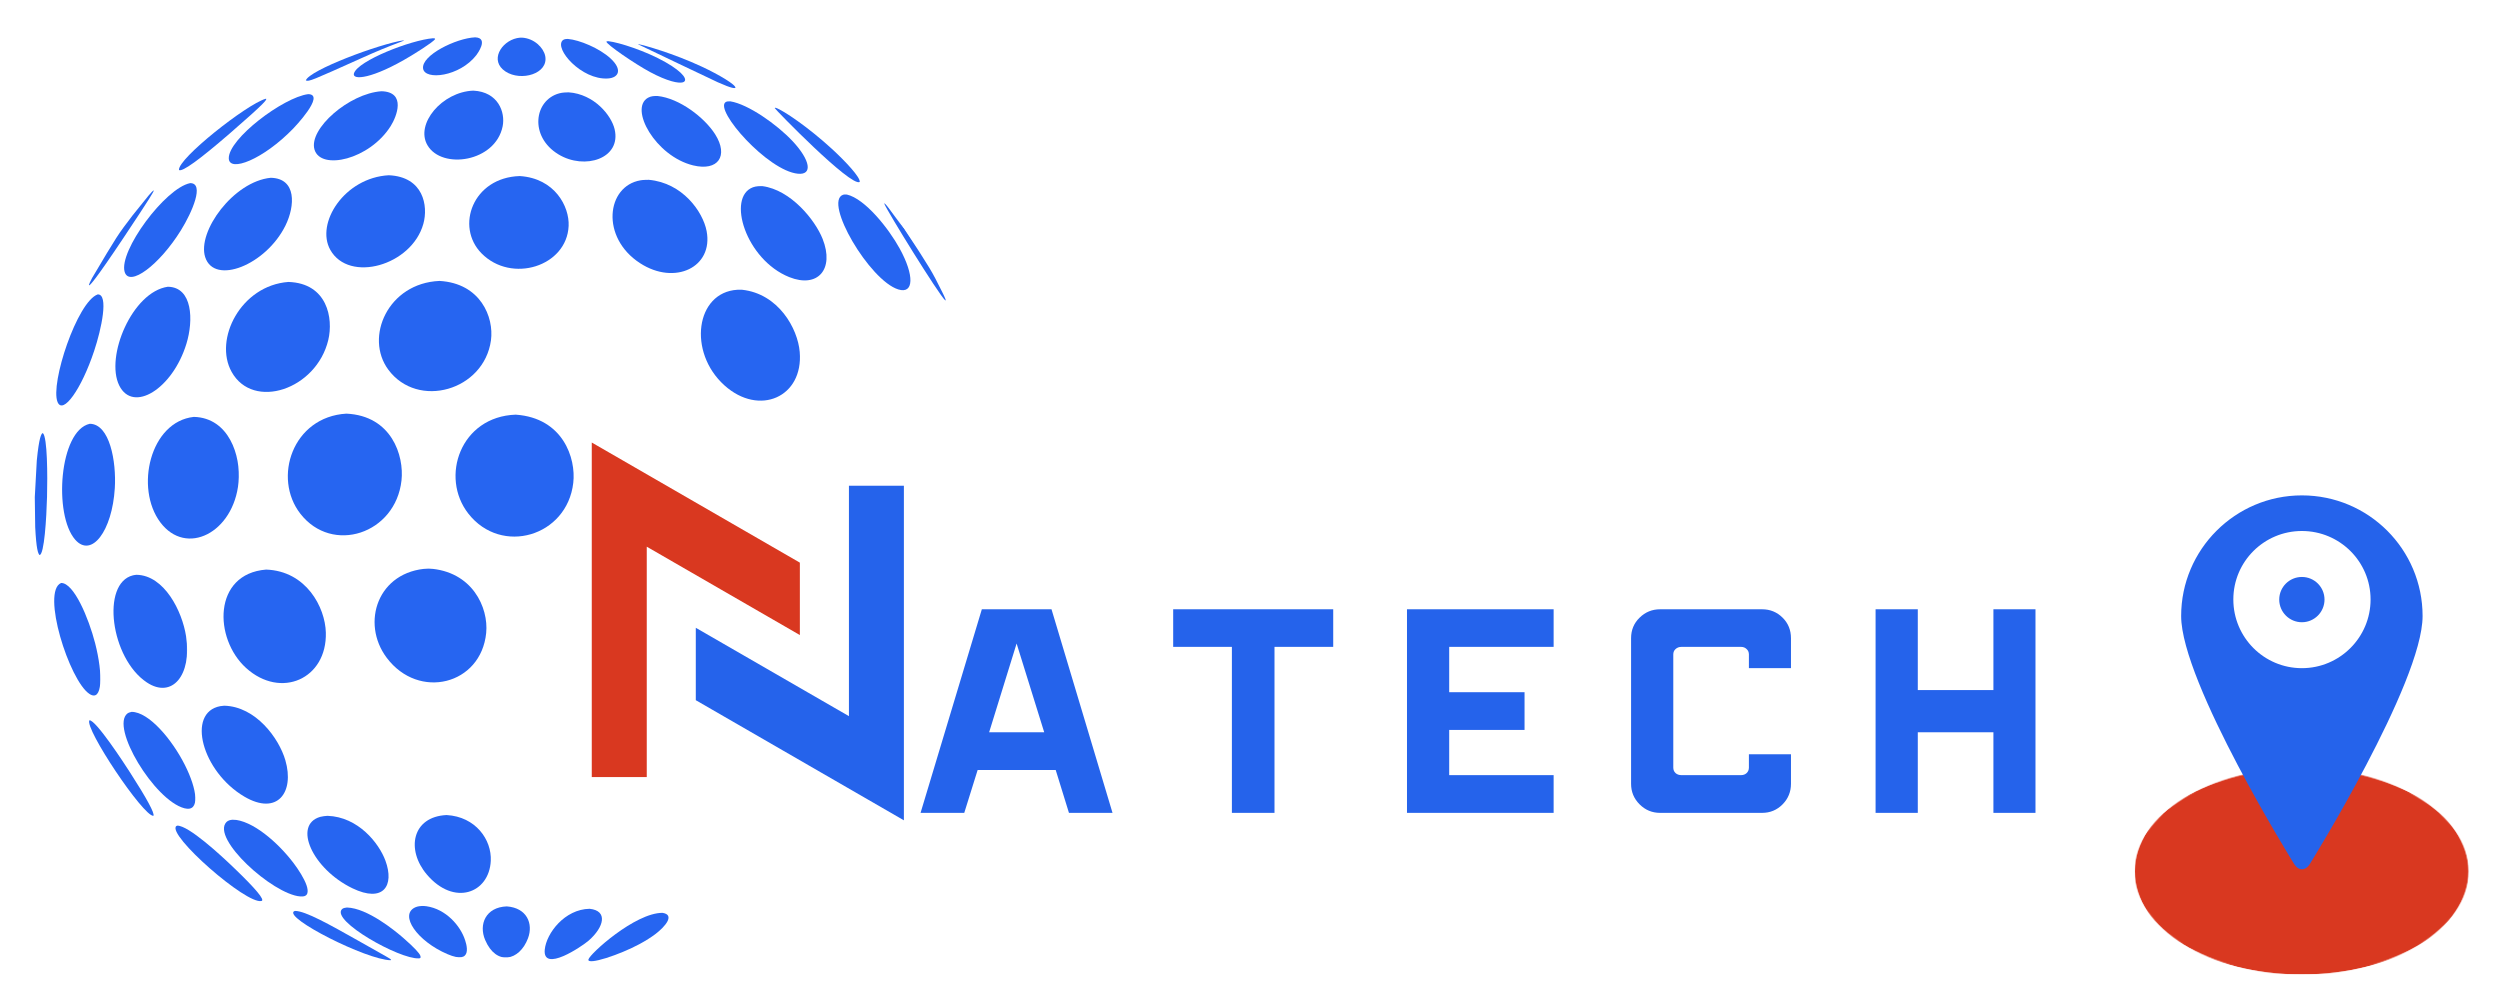<svg xmlns="http://www.w3.org/2000/svg" xmlns:xlink="http://www.w3.org/1999/xlink" width="2385" height="960" viewBox="0 0 2385 960"><defs><polygon id="a" points="0 0 107.374 0 107.374 41.298 0 41.298"/><polygon id="c" points="0 534.741 744.714 0 1254.16 709.482 509.446 1244.223"/><polygon id="e" points="0 534.741 744.714 0 1254.16 709.482 509.446 1244.223"/><polygon id="g" points="0 0 82.595 0 82.595 49.557 0 49.557"/><polygon id="i" points="0 534.741 744.714 0 1254.16 709.482 509.446 1244.223"/><polygon id="k" points="0 534.741 744.714 0 1254.16 709.482 509.446 1244.223"/><polygon id="m" points="0 0 66.076 0 66.076 49.557 0 49.557"/><polygon id="o" points="0 534.741 744.714 0 1254.16 709.482 509.446 1244.223"/><polygon id="q" points="0 534.741 744.714 0 1254.16 709.482 509.446 1244.223"/><polygon id="s" points="0 0 57.817 0 57.817 49.557 0 49.557"/><polygon id="u" points="0 534.741 744.714 0 1254.16 709.482 509.446 1244.223"/><polygon id="w" points="0 534.741 744.714 0 1254.16 709.482 509.446 1244.223"/><polygon id="y" points="0 0 57.817 0 57.817 49.557 0 49.557"/><polygon id="A" points="0 534.741 744.714 0 1254.16 709.482 509.446 1244.223"/><polygon id="C" points="0 534.741 744.714 0 1254.16 709.482 509.446 1244.223"/><polygon id="E" points="0 0 82.595 0 82.595 41.298 0 41.298"/><polygon id="G" points="0 534.741 744.714 0 1254.16 709.482 509.446 1244.223"/><polygon id="I" points="0 534.741 744.714 0 1254.16 709.482 509.446 1244.223"/><polygon id="K" points="0 0 99.115 0 99.115 49.557 0 49.557"/><polygon id="M" points="0 534.741 744.714 0 1254.16 709.482 509.446 1244.223"/><polygon id="O" points="0 534.741 744.714 0 1254.16 709.482 509.446 1244.223"/><polygon id="Q" points="0 0 90.855 0 90.855 82.595 0 82.595"/><polygon id="S" points="0 534.741 744.714 0 1254.16 709.482 509.446 1244.223"/><polygon id="U" points="0 534.741 744.714 0 1254.16 709.482 509.446 1244.223"/><polygon id="W" points="0 0 90.855 0 90.855 74.336 0 74.336"/><polygon id="Y" points="0 534.741 744.714 0 1254.16 709.482 509.446 1244.223"/><polygon id="aa" points="0 534.741 744.714 0 1254.16 709.482 509.446 1244.223"/><polygon id="ac" points="0 0 90.855 0 90.855 74.336 0 74.336"/><polygon id="ae" points="0 534.741 744.714 0 1254.16 709.482 509.446 1244.223"/><polygon id="ag" points="0 534.741 744.714 0 1254.16 709.482 509.446 1244.223"/><polygon id="ai" points="0 0 82.595 0 82.595 74.336 0 74.336"/><polygon id="ak" points="0 534.741 744.714 0 1254.16 709.482 509.446 1244.223"/><polygon id="am" points="0 534.741 744.714 0 1254.16 709.482 509.446 1244.223"/><polygon id="ao" points="0 0 82.595 0 82.595 74.336 0 74.336"/><polygon id="aq" points="0 534.741 744.714 0 1254.16 709.482 509.446 1244.223"/><polygon id="as" points="0 534.741 744.714 0 1254.16 709.482 509.446 1244.223"/><polygon id="au" points="0 0 82.595 0 82.595 74.336 0 74.336"/><polygon id="aw" points="0 534.741 744.714 0 1254.16 709.482 509.446 1244.223"/><polygon id="ay" points="0 534.741 744.714 0 1254.16 709.482 509.446 1244.223"/><polygon id="aA" points="0 0 90.855 0 90.855 74.336 0 74.336"/><polygon id="aC" points="0 534.741 744.714 0 1254.16 709.482 509.446 1244.223"/><polygon id="aE" points="0 534.741 744.714 0 1254.16 709.482 509.446 1244.223"/><polygon id="aG" points="0 0 90.855 0 90.855 82.595 0 82.595"/><polygon id="aI" points="0 534.741 744.714 0 1254.16 709.482 509.446 1244.223"/><polygon id="aK" points="0 534.741 744.714 0 1254.16 709.482 509.446 1244.223"/><polygon id="aM" points="0 0 74.336 0 74.336 99.115 0 99.115"/><polygon id="aO" points="0 534.741 744.714 0 1254.16 709.482 509.446 1244.223"/><polygon id="aQ" points="0 534.741 744.714 0 1254.16 709.482 509.446 1244.223"/><polygon id="aS" points="0 0 82.595 0 82.595 99.115 0 99.115"/><polygon id="aU" points="0 534.741 744.714 0 1254.16 709.482 509.446 1244.223"/><polygon id="aW" points="0 534.741 744.714 0 1254.16 709.482 509.446 1244.223"/><polygon id="aY" points="0 0 99.115 0 99.115 99.115 0 99.115"/><polygon id="ba" points="0 534.741 744.714 0 1254.16 709.482 509.446 1244.223"/><polygon id="bc" points="0 534.741 744.714 0 1254.16 709.482 509.446 1244.223"/><polygon id="be" points="0 0 99.115 0 99.115 99.115 0 99.115"/><polygon id="bg" points="0 534.741 744.714 0 1254.16 709.482 509.446 1244.223"/><polygon id="bi" points="0 534.741 744.714 0 1254.16 709.482 509.446 1244.223"/><polygon id="bk" points="0 0 107.374 0 107.374 99.115 0 99.115"/><polygon id="bm" points="0 534.741 744.714 0 1254.16 709.482 509.446 1244.223"/><polygon id="bo" points="0 534.741 744.714 0 1254.16 709.482 509.446 1244.223"/><polygon id="bq" points="0 0 99.115 0 99.115 90.855 0 90.855"/><polygon id="bs" points="0 534.741 744.714 0 1254.16 709.482 509.446 1244.223"/><polygon id="bu" points="0 534.741 744.714 0 1254.16 709.482 509.446 1244.223"/><polygon id="bw" points="0 0 90.855 0 90.855 99.115 0 99.115"/><polygon id="by" points="0 534.741 744.714 0 1254.16 709.482 509.446 1244.223"/><polygon id="bA" points="0 534.741 744.714 0 1254.16 709.482 509.446 1244.223"/><polygon id="bC" points="0 0 74.336 0 74.336 99.115 0 99.115"/><polygon id="bE" points="0 534.741 744.714 0 1254.16 709.482 509.446 1244.223"/><polygon id="bG" points="0 534.741 744.714 0 1254.16 709.482 509.446 1244.223"/><polygon id="bI" points="0 0 66.076 0 66.076 107.374 0 107.374"/><polygon id="bK" points="0 534.741 744.714 0 1254.16 709.482 509.446 1244.223"/><polygon id="bM" points="0 534.741 744.714 0 1254.16 709.482 509.446 1244.223"/><polygon id="bO" points="0 0 57.817 0 57.817 115.634 0 115.634"/><polygon id="bQ" points="0 534.741 744.714 0 1254.16 709.482 509.446 1244.223"/><polygon id="bS" points="0 534.741 744.714 0 1254.16 709.482 509.446 1244.223"/><polygon id="bU" points="0 0 82.595 0 82.595 115.634 0 115.634"/><polygon id="bW" points="0 534.741 744.714 0 1254.16 709.482 509.446 1244.223"/><polygon id="bY" points="0 534.741 744.714 0 1254.16 709.482 509.446 1244.223"/><polygon id="ca" points="0 0 107.374 0 107.374 115.634 0 115.634"/><polygon id="cc" points="0 534.741 744.714 0 1254.16 709.482 509.446 1244.223"/><polygon id="ce" points="0 534.741 744.714 0 1254.16 709.482 509.446 1244.223"/><polygon id="cg" points="0 0 115.634 0 115.634 115.634 0 115.634"/><polygon id="ci" points="0 534.741 744.714 0 1254.16 709.482 509.446 1244.223"/><polygon id="ck" points="0 534.741 744.714 0 1254.16 709.482 509.446 1244.223"/><polygon id="cm" points="0 0 99.115 0 99.115 115.634 0 115.634"/><polygon id="co" points="0 534.741 744.714 0 1254.16 709.482 509.446 1244.223"/><polygon id="cq" points="0 534.741 744.714 0 1254.16 709.482 509.446 1244.223"/><polygon id="cs" points="0 0 16.519 0 16.519 123.893 0 123.893"/><polygon id="cu" points="0 534.741 744.714 0 1254.16 709.482 509.446 1244.223"/><polygon id="cw" points="0 534.741 744.714 0 1254.16 709.482 509.446 1244.223"/><polygon id="cy" points="0 0 57.817 0 57.817 123.893 0 123.893"/><polygon id="cA" points="0 534.741 744.714 0 1254.16 709.482 509.446 1244.223"/><polygon id="cC" points="0 534.741 744.714 0 1254.16 709.482 509.446 1244.223"/><polygon id="cE" points="0 0 90.855 0 90.855 123.893 0 123.893"/><polygon id="cG" points="0 534.741 744.714 0 1254.16 709.482 509.446 1244.223"/><polygon id="cI" points="0 534.741 744.714 0 1254.16 709.482 509.446 1244.223"/><polygon id="cK" points="0 0 115.634 0 115.634 123.893 0 123.893"/><polygon id="cM" points="0 534.741 744.714 0 1254.16 709.482 509.446 1244.223"/><polygon id="cO" points="0 534.741 744.714 0 1254.16 709.482 509.446 1244.223"/><polygon id="cQ" points="0 0 123.893 0 123.893 123.893 0 123.893"/><polygon id="cS" points="0 534.741 744.714 0 1254.16 709.482 509.446 1244.223"/><polygon id="cU" points="0 534.741 744.714 0 1254.16 709.482 509.446 1244.223"/><polygon id="cW" points="0 0 49.557 0 49.557 115.634 0 115.634"/><polygon id="cY" points="0 534.741 744.714 0 1254.16 709.482 509.446 1244.223"/><polygon id="da" points="0 534.741 744.714 0 1254.16 709.482 509.446 1244.223"/><polygon id="dc" points="0 0 74.336 0 74.336 115.634 0 115.634"/><polygon id="de" points="0 534.741 744.714 0 1254.16 709.482 509.446 1244.223"/><polygon id="dg" points="0 534.741 744.714 0 1254.16 709.482 509.446 1244.223"/><polygon id="di" points="0 0 107.374 0 107.374 115.634 0 115.634"/><polygon id="dk" points="0 534.741 744.714 0 1254.16 709.482 509.446 1244.223"/><polygon id="dm" points="0 534.741 744.714 0 1254.16 709.482 509.446 1244.223"/><polygon id="do" points="0 0 115.634 0 115.634 115.634 0 115.634"/><polygon id="dq" points="0 534.741 744.714 0 1254.16 709.482 509.446 1244.223"/><polygon id="ds" points="0 534.741 744.714 0 1254.16 709.482 509.446 1244.223"/><polygon id="du" points="0 0 74.336 0 74.336 99.115 0 99.115"/><polygon id="dw" points="0 534.741 744.714 0 1254.16 709.482 509.446 1244.223"/><polygon id="dy" points="0 534.741 744.714 0 1254.16 709.482 509.446 1244.223"/><polygon id="dA" points="0 0 74.336 0 74.336 99.115 0 99.115"/><polygon id="dC" points="0 534.741 744.714 0 1254.16 709.482 509.446 1244.223"/><polygon id="dE" points="0 534.741 744.714 0 1254.16 709.482 509.446 1244.223"/><polygon id="dG" points="0 0 90.855 0 90.855 107.374 0 107.374"/><polygon id="dI" points="0 534.741 744.714 0 1254.16 709.482 509.446 1244.223"/><polygon id="dK" points="0 534.741 744.714 0 1254.16 709.482 509.446 1244.223"/><polygon id="dM" points="0 0 90.855 0 90.855 82.595 0 82.595"/><polygon id="dO" points="0 534.741 744.714 0 1254.16 709.482 509.446 1244.223"/><polygon id="dQ" points="0 534.741 744.714 0 1254.16 709.482 509.446 1244.223"/><polygon id="dS" points="0 0 82.595 0 82.595 74.336 0 74.336"/><polygon id="dU" points="0 534.741 744.714 0 1254.16 709.482 509.446 1244.223"/><polygon id="dW" points="0 534.741 744.714 0 1254.16 709.482 509.446 1244.223"/><polygon id="dY" points="0 0 90.855 0 90.855 82.595 0 82.595"/><polygon id="ea" points="0 534.741 744.714 0 1254.16 709.482 509.446 1244.223"/><polygon id="ec" points="0 534.741 744.714 0 1254.16 709.482 509.446 1244.223"/><polygon id="ee" points="0 0 82.595 0 82.595 82.595 0 82.595"/><polygon id="eg" points="0 534.741 744.714 0 1254.16 709.482 509.446 1244.223"/><polygon id="ei" points="0 534.741 744.714 0 1254.16 709.482 509.446 1244.223"/><polygon id="ek" points="0 0 99.115 0 99.115 57.817 0 57.817"/><polygon id="em" points="0 534.741 744.714 0 1254.16 709.482 509.446 1244.223"/><polygon id="eo" points="0 534.741 744.714 0 1254.16 709.482 509.446 1244.223"/><polygon id="eq" points="0 0 82.595 0 82.595 57.817 0 57.817"/><polygon id="es" points="0 534.741 744.714 0 1254.16 709.482 509.446 1244.223"/><polygon id="eu" points="0 534.741 744.714 0 1254.16 709.482 509.446 1244.223"/><polygon id="ew" points="0 0 66.076 0 66.076 49.557 0 49.557"/><polygon id="ey" points="0 534.741 744.714 0 1254.16 709.482 509.446 1244.223"/><polygon id="eA" points="0 534.741 744.714 0 1254.16 709.482 509.446 1244.223"/><polygon id="eC" points="0 0 49.557 0 49.557 49.557 0 49.557"/><polygon id="eE" points="0 534.741 744.714 0 1254.16 709.482 509.446 1244.223"/><polygon id="eG" points="0 534.741 744.714 0 1254.16 709.482 509.446 1244.223"/><polygon id="eI" points="0 0 57.817 0 57.817 57.817 0 57.817"/><polygon id="eK" points="0 534.741 744.714 0 1254.16 709.482 509.446 1244.223"/><polygon id="eM" points="0 534.741 744.714 0 1254.16 709.482 509.446 1244.223"/><polygon id="eO" points="0 0 82.595 0 82.595 57.817 0 57.817"/><polygon id="eQ" points="0 534.741 744.714 0 1254.16 709.482 509.446 1244.223"/><polygon id="eS" points="0 534.741 744.714 0 1254.16 709.482 509.446 1244.223"/><polygon id="eU" points="0 0 319.283 0 319.283 197.422 0 197.422"/><polygon id="fa" points="0 0 319.283 0 319.283 197.422 0 197.422"/><path id="eW" d="M159.48,0 C71.4,0 0,44.201 0,98.727 C0,153.221 71.4,197.422 159.48,197.422 C247.528,197.422 318.928,153.221 318.928,98.727 C318.928,44.201 247.528,0 159.48,0 Z"/><path id="fc" d="M159.48,0 C71.4,0 0,44.201 0,98.727 C0,153.221 71.4,197.422 159.48,197.422 C247.528,197.422 318.928,153.221 318.928,98.727 C318.928,44.201 247.528,0 159.48,0 Z"/><rect id="eY" width="330.382" height="198.229" x="0" y="0"/></defs><g fill="none" fill-rule="evenodd" transform="translate(30 30)"><g transform="translate(256.046 8.26)"><mask id="b" fill="#fff"><use xlink:href="#a"/></mask><g mask="url(#b)"><g transform="translate(-437.595 -195.745)"><mask id="d" fill="#fff"><use xlink:href="#c"/></mask><g mask="url(#d)"><mask id="f" fill="#fff"><use xlink:href="#e"/></mask><path fill="#2665F1" d="M496.282,213.006 C449.048,234.236 446.209,235.526 443.305,234.203 C446.661,224.363 513.124,199.455 537.193,195.777 C536.225,196.584 536.225,196.584 531.321,198.423 C521.674,202.036 511.995,205.908 496.282,213.006" mask="url(#f)"/></g></g></g></g><g transform="translate(305.603)"><mask id="h" fill="#fff"><use xlink:href="#g"/></mask><g mask="url(#h)"><g transform="translate(-487.152 -187.485)"><mask id="j" fill="#fff"><use xlink:href="#i"/></mask><g mask="url(#j)"><mask id="l" fill="#fff"><use xlink:href="#k"/></mask><path fill="#2665F1" d="M543.614,210.747 C506.704,233.106 487.12,234.332 489.217,227.492 C492.863,215.393 543.646,195.648 564.617,193.97 C565.166,193.97 565.843,194.003 566.327,194.132 C566.424,194.293 566.553,194.583 566.65,194.745 C564.746,197.939 544.485,210.231 543.614,210.747" mask="url(#l)"/></g></g></g></g><g transform="translate(371.68)"><mask id="n" fill="#fff"><use xlink:href="#m"/></mask><g mask="url(#n)"><g transform="translate(-553.228 -187.485)"><mask id="p" fill="#fff"><use xlink:href="#o"/></mask><g mask="url(#p)"><mask id="r" fill="#fff"><use xlink:href="#q"/></mask><path fill="#2665F1" d="M605.98,210.07 C590.041,230.719 556.745,234.365 555.164,222.846 C553.389,210.263 586.686,193.906 604.818,193.099 C618.498,193.583 606.464,209.392 605.98,210.07" mask="url(#r)"/></g></g></g></g><g transform="translate(437.756)"><mask id="t" fill="#fff"><use xlink:href="#s"/></mask><g mask="url(#t)"><g transform="translate(-619.304 -187.485)"><mask id="v" fill="#fff"><use xlink:href="#u"/></mask><g mask="url(#v)"><mask id="x" fill="#fff"><use xlink:href="#w"/></mask><path fill="#2665F1" d="M671.701,211.006 C674.927,227.847 648.665,235.462 633.823,225.718 C618.24,215.49 629.564,197.1 644.761,193.841 C646.632,193.422 648.181,193.389 649.439,193.389 C661.215,194.035 670.152,203.036 671.701,211.006" mask="url(#x)"/></g></g></g></g><g transform="translate(503.832)"><mask id="z" fill="#fff"><use xlink:href="#y"/></mask><g mask="url(#z)"><g transform="translate(-685.38 -187.485)"><mask id="B" fill="#fff"><use xlink:href="#A"/></mask><g mask="url(#B)"><mask id="D" fill="#fff"><use xlink:href="#C"/></mask><path fill="#2665F1" d="M734.099,213.329 C745.521,223.911 741.907,231.719 731.421,232.364 C706.094,233.881 680.025,203.811 688.349,195.938 C689.672,194.68 691.801,194.648 693.382,194.648 C704.062,195.519 723.42,203.391 734.099,213.329" mask="url(#D)"/></g></g></g></g><g transform="translate(545.13 8.26)"><mask id="F" fill="#fff"><use xlink:href="#E"/></mask><g mask="url(#F)"><g transform="translate(-726.679 -195.745)"><mask id="H" fill="#fff"><use xlink:href="#G"/></mask><g mask="url(#H)"><mask id="J" fill="#fff"><use xlink:href="#I"/></mask><path fill="#2665F1" d="M786.56,216.878 C803.983,226.783 808.564,234.558 802.789,236.075 C798.885,237.139 788.399,235.171 771.687,226.202 C757.587,218.652 729.873,199.745 730.033,197.164 C730.486,196.809 730.744,196.777 732.067,196.809 C742.133,197.939 767.75,206.134 786.56,216.878" mask="url(#J)"/></g></g></g></g><g transform="translate(578.168 8.26)"><mask id="L" fill="#fff"><use xlink:href="#K"/></mask><g mask="url(#L)"><g transform="translate(-759.717 -195.745)"><mask id="N" fill="#fff"><use xlink:href="#M"/></mask><g mask="url(#N)"><mask id="P" fill="#fff"><use xlink:href="#O"/></mask><path fill="#2665F1" d="M821.438,221.233 C837.279,228.654 853.895,238.43 853.121,241.334 C852.25,241.624 850.443,242.269 836.343,235.978 C835.698,235.655 761.169,200.358 760.265,199.745 L760.814,199.649 C766.073,200.649 793.529,208.199 821.438,221.233" mask="url(#P)"/></g></g></g></g><g transform="translate(140.412 57.817)"><mask id="R" fill="#fff"><use xlink:href="#Q"/></mask><g mask="url(#R)"><g transform="translate(-321.96 -245.302)"><mask id="T" fill="#fff"><use xlink:href="#S"/></mask><g mask="url(#T)"><mask id="V" fill="#fff"><use xlink:href="#U"/></mask><path fill="#2665F1" d="M370.647,284.89 C341.577,310.056 325.316,321.767 322.284,319.67 C321.058,308.894 386.585,257.175 404.847,251.755 L405.524,251.723 C405.686,252.949 405.847,254.368 370.647,284.89" mask="url(#V)"/></g></g></g></g><g transform="translate(181.71 57.817)"><mask id="X" fill="#fff"><use xlink:href="#W"/></mask><g mask="url(#X)"><g transform="translate(-363.259 -245.302)"><mask id="Z" fill="#fff"><use xlink:href="#Y"/></mask><g mask="url(#Z)"><mask id="ab" fill="#fff"><use xlink:href="#aa"/></mask><path fill="#2665F1" d="M431.206,280.212 C402.588,309.701 370.195,322.284 369.808,308.604 C369.324,290.02 421.624,250.4 445.531,247.302 C462.76,247.464 431.529,279.889 431.206,280.212" mask="url(#ab)"/></g></g></g></g><g transform="translate(264.305 49.557)"><mask id="ad" fill="#fff"><use xlink:href="#ac"/></mask><g mask="url(#ad)"><g transform="translate(-445.854 -237.042)"><mask id="af" fill="#fff"><use xlink:href="#ae"/></mask><g mask="url(#af)"><mask id="ah" fill="#fff"><use xlink:href="#ag"/></mask><path fill="#2665F1" d="M524.288,277.727 C504.155,309.797 457.501,320.412 451.565,300.118 C445.822,280.405 484.635,246.625 515.479,244.528 C539.387,245.205 529.966,268.726 524.288,277.727" mask="url(#ah)"/></g></g></g></g><g transform="translate(371.68 49.557)"><mask id="aj" fill="#fff"><use xlink:href="#ai"/></mask><g mask="url(#aj)"><g transform="translate(-553.228 -237.042)"><mask id="al" fill="#fff"><use xlink:href="#ak"/></mask><g mask="url(#al)"><mask id="an" fill="#fff"><use xlink:href="#am"/></mask><path fill="#2665F1" d="M631.081,277.953 C624.273,312.088 573.135,319.606 559.358,296.053 C547.453,275.759 573.264,245.076 603.14,243.947 C626.854,245.173 633.759,264.564 631.081,277.953" mask="url(#an)"/></g></g></g></g><g transform="translate(479.054 57.817)"><mask id="ap" fill="#fff"><use xlink:href="#ao"/></mask><g mask="url(#ap)"><g transform="translate(-660.602 -245.302)"><mask id="ar" fill="#fff"><use xlink:href="#aq"/></mask><g mask="url(#ar)"><mask id="at" fill="#fff"><use xlink:href="#as"/></mask><path fill="#2665F1" d="M737.874,280.663 C744.585,308.7 709.417,320.057 684.219,304.7 C656.408,287.761 660.925,253.045 685.091,246.528 C688.446,245.625 691.511,245.592 693.963,245.528 C718.613,247.367 734.745,267.596 737.874,280.663" mask="url(#at)"/></g></g></g></g><g transform="translate(578.168 57.817)"><mask id="av" fill="#fff"><use xlink:href="#au"/></mask><g mask="url(#av)"><g transform="translate(-759.717 -245.302)"><mask id="ax" fill="#fff"><use xlink:href="#aw"/></mask><g mask="url(#ax)"><mask id="az" fill="#fff"><use xlink:href="#ay"/></mask><path fill="#2665F1" d="M833.762,285.535 C846.926,306.345 836.537,321.058 812.726,315.25 C776.849,306.474 751.49,260.918 769.751,250.722 C772.784,249.045 775.687,249.045 778.752,249.045 C799.853,251.239 823.728,269.726 833.762,285.535" mask="url(#az)"/></g></g></g></g><g transform="translate(652.504 66.076)"><mask id="aB" fill="#fff"><use xlink:href="#aA"/></mask><g mask="url(#aB)"><g transform="translate(-834.053 -253.562)"><mask id="aD" fill="#fff"><use xlink:href="#aC"/></mask><g mask="url(#aD)"><mask id="aF" fill="#fff"><use xlink:href="#aE"/></mask><path fill="#2665F1" d="M907.743,292.214 C924.714,310.378 927.005,324.574 912.809,323.219 C883.965,320.509 832.827,262.466 843.764,254.917 C844.958,254.078 846.829,254.142 848.346,254.175 C865.123,256.852 892.579,276.017 907.743,292.214" mask="url(#aF)"/></g></g></g></g><g transform="translate(702.061 66.076)"><mask id="aH" fill="#fff"><use xlink:href="#aG"/></mask><g mask="url(#aH)"><g transform="translate(-883.61 -253.562)"><mask id="aJ" fill="#fff"><use xlink:href="#aI"/></mask><g mask="url(#aJ)"><mask id="aL" fill="#fff"><use xlink:href="#aK"/></mask><path fill="#2665F1" d="M945.169,299.505 C958.494,311.733 972.497,326.833 971.723,331.092 C963.269,336.125 890.74,261.563 890.547,260.498 C890.837,260.434 891.224,260.337 891.547,260.272 C898.677,262.66 922.52,278.727 945.169,299.505" mask="url(#aL)"/></g></g></g></g><g transform="translate(49.557 148.672)"><mask id="aN" fill="#fff"><use xlink:href="#aM"/></mask><g mask="url(#aN)"><g transform="translate(-231.106 -336.157)"><mask id="aP" fill="#fff"><use xlink:href="#aO"/></mask><g mask="url(#aP)"><mask id="aR" fill="#fff"><use xlink:href="#aQ"/></mask><path fill="#2665F1" d="M269.435,384.295 C241.818,425.657 238.172,428.593 236.817,429.69 L236.397,429.303 C236.752,428.044 237.172,426.851 239.495,422.527 L239.624,422.334 C263.628,381.875 263.628,381.875 277.985,363.033 L293.214,344.126 C296.247,340.577 297.021,339.9 297.957,339.158 L298.247,339.48 C297.569,341.093 296.472,343.804 269.435,384.295" mask="url(#aR)"/></g></g></g></g><g transform="translate(82.595 140.412)"><mask id="aT" fill="#fff"><use xlink:href="#aS"/></mask><g mask="url(#aT)"><g transform="translate(-264.144 -327.897)"><mask id="aV" fill="#fff"><use xlink:href="#aU"/></mask><g mask="url(#aV)"><mask id="aX" fill="#fff"><use xlink:href="#aW"/></mask><path fill="#2665F1" d="M324.123,377.229 C303.441,410.557 274.856,431.69 270.468,416.881 C264.628,397.136 308.991,336.996 332.963,332.188 C346.901,332.124 334.931,359.774 324.123,377.229" mask="url(#aX)"/></g></g></g></g><g transform="translate(156.931 132.153)"><mask id="aZ" fill="#fff"><use xlink:href="#aY"/></mask><g mask="url(#aZ)"><g transform="translate(-338.48 -319.638)"><mask id="bb" fill="#fff"><use xlink:href="#ba"/></mask><g mask="url(#bb)"><mask id="bd" fill="#fff"><use xlink:href="#bc"/></mask><path fill="#2665F1" d="M423.947,372.518 C405.363,410.364 355.967,429.883 347.288,402.75 C339.48,378.358 374.357,330.575 409.848,327.091 C434.691,327.639 433.045,353.967 423.947,372.518" mask="url(#bd)"/></g></g></g></g><g transform="translate(280.825 132.153)"><mask id="bf" fill="#fff"><use xlink:href="#be"/></mask><g mask="url(#bf)"><g transform="translate(-462.373 -319.638)"><mask id="bh" fill="#fff"><use xlink:href="#bg"/></mask><g mask="url(#bh)"><mask id="bj" fill="#fff"><use xlink:href="#bi"/></mask><path fill="#2665F1" d="M555.422,371.066 C544.227,410.977 484.506,427.657 466.664,395.877 C452.339,370.357 480.247,326.962 522.416,324.671 C555.519,326.091 560.229,353.87 555.422,371.066" mask="url(#bj)"/></g></g></g></g><g transform="translate(412.977 132.153)"><mask id="bl" fill="#fff"><use xlink:href="#bk"/></mask><g mask="url(#bl)"><g transform="translate(-594.526 -319.638)"><mask id="bn" fill="#fff"><use xlink:href="#bm"/></mask><g mask="url(#bn)"><mask id="bp" fill="#fff"><use xlink:href="#bo"/></mask><path fill="#2665F1" d="M694.028,373.002 C692.35,411.622 639.534,428.238 610.916,399.168 C585.718,373.583 602.689,326.736 647.439,325.445 C680.896,327.607 694.834,354.547 694.028,373.002" mask="url(#bp)"/></g></g></g></g><g transform="translate(553.39 140.412)"><mask id="br" fill="#fff"><use xlink:href="#bq"/></mask><g mask="url(#br)"><g transform="translate(-734.938 -327.897)"><mask id="bt" fill="#fff"><use xlink:href="#bs"/></mask><g mask="url(#bt)"><mask id="bv" fill="#fff"><use xlink:href="#bu"/></mask><path fill="#2665F1" d="M825.664,377.939 C832.246,412.396 795.433,430.142 762.169,408.557 C724.291,384.037 730.034,335.06 762.556,329.511 C764.911,329.091 768.105,329.059 770.525,329.027 C802.692,331.93 822.115,359.387 825.664,377.939" mask="url(#bv)"/></g></g></g></g><g transform="translate(669.023 140.412)"><mask id="bx" fill="#fff"><use xlink:href="#bw"/></mask><g mask="url(#bx)"><g transform="translate(-850.572 -327.897)"><mask id="bz" fill="#fff"><use xlink:href="#by"/></mask><g mask="url(#bz)"><mask id="bB" fill="#fff"><use xlink:href="#bA"/></mask><path fill="#2665F1" d="M936.329,385.392 C947.783,414.332 931.748,432.723 904.517,421.85 C862.993,405.234 844.603,345.578 869.833,336.157 C872.995,334.996 876.286,335.028 878.899,335.06 C905.872,338.609 929.102,367.195 936.329,385.392" mask="url(#bB)"/></g></g></g></g><g transform="translate(768.138 148.672)"><mask id="bD" fill="#fff"><use xlink:href="#bC"/></mask><g mask="url(#bD)"><g transform="translate(-949.686 -336.157)"><mask id="bF" fill="#fff"><use xlink:href="#bE"/></mask><g mask="url(#bF)"><mask id="bH" fill="#fff"><use xlink:href="#bG"/></mask><path fill="#2665F1" d="M1009.858,394.619 C1023.99,420.333 1023.409,438.208 1008.6,433.626 C981.047,425.173 937.103,350.03 955.752,343.32 C956.784,342.932 958.301,343.029 959.398,343.061 C976.885,347.062 999.437,375.616 1009.858,394.619" mask="url(#bH)"/></g></g></g></g><g transform="translate(809.435 156.931)"><mask id="bJ" fill="#fff"><use xlink:href="#bI"/></mask><g mask="url(#bJ)"><g transform="translate(-990.984 -344.417)"><mask id="bL" fill="#fff"><use xlink:href="#bK"/></mask><g mask="url(#bL)"><mask id="bN" fill="#fff"><use xlink:href="#bM"/></mask><path fill="#2665F1" d="M1052.156,439.659 C1053.318,442.144 1053.544,442.95 1053.769,443.757 L1053.35,444.112 C1047.026,438.466 997.792,358.774 995.146,351.773 L995.436,351.482 C996.404,352.321 996.792,352.741 999.244,355.773 L1014.375,375.906 C1040.057,415.3 1040.057,415.3 1050.64,436.53 L1051.317,437.917 C1051.576,438.433 1051.93,439.143 1052.156,439.659" mask="url(#bN)"/></g></g></g></g><g transform="translate(16.52 247.786)"><mask id="bP" fill="#fff"><use xlink:href="#bO"/></mask><g mask="url(#bP)"><g transform="translate(-198.068 -435.272)"><mask id="bR" fill="#fff"><use xlink:href="#bQ"/></mask><g mask="url(#bR)"><mask id="bT" fill="#fff"><use xlink:href="#bS"/></mask><path fill="#2665F1" d="M241.366,492.282 C229.202,528.869 211.586,553.454 206.456,541.032 C199.262,523.545 225.169,445.273 244.786,438.337 C255.433,438.079 248.367,471.278 241.366,492.282" mask="url(#bT)"/></g></g></g></g><g transform="translate(74.336 239.527)"><mask id="bV" fill="#fff"><use xlink:href="#bU"/></mask><g mask="url(#bV)"><g transform="translate(-255.885 -427.012)"><mask id="bX" fill="#fff"><use xlink:href="#bW"/></mask><g mask="url(#bX)"><mask id="bZ" fill="#fff"><use xlink:href="#bY"/></mask><path fill="#2665F1" d="M329.382,485.474 C316.186,528.514 278.437,551.873 265.273,525.191 C251.787,497.767 277.695,435.917 311.669,431.045 C335.35,431.368 336.286,463.083 329.382,485.474" mask="url(#bZ)"/></g></g></g></g><g transform="translate(181.71 231.267)"><mask id="cb" fill="#fff"><use xlink:href="#ca"/></mask><g mask="url(#cb)"><g transform="translate(-363.259 -418.752)"><mask id="cd" fill="#fff"><use xlink:href="#cc"/></mask><g mask="url(#cd)"><mask id="cf" fill="#fff"><use xlink:href="#ce"/></mask><path fill="#2665F1" d="M464.728,481.861 C453.372,529.224 393.07,549.131 372.551,512.318 C355.225,481.28 381.262,429.819 426.689,426.464 C463.793,427.657 469.697,461.083 464.728,481.861" mask="url(#cf)"/></g></g></g></g><g transform="translate(330.382 231.267)"><mask id="ch" fill="#fff"><use xlink:href="#cg"/></mask><g mask="url(#ch)"><g transform="translate(-511.93 -418.752)"><mask id="cj" fill="#fff"><use xlink:href="#ci"/></mask><g mask="url(#cj)"><mask id="cl" fill="#fff"><use xlink:href="#ck"/></mask><path fill="#2665F1" d="M619.918,482.215 C613.271,530.095 550.163,548.13 522.029,510.188 C499.089,479.279 521.674,427.56 570.812,425.496 C609.819,427.657 622.983,459.953 619.918,482.215" mask="url(#cl)"/></g></g></g></g><g transform="translate(635.985 239.527)"><mask id="cn" fill="#fff"><use xlink:href="#cm"/></mask><g mask="url(#cn)"><g transform="translate(-817.534 -427.012)"><mask id="cp" fill="#fff"><use xlink:href="#co"/></mask><g mask="url(#cp)"><mask id="cr" fill="#fff"><use xlink:href="#cq"/></mask><path fill="#2665F1" d="M914.486,493.25 C918.165,536.257 875.867,555.035 842.667,525.126 C807.435,493.411 815.178,436.272 855.024,433.916 C856.379,433.82 858.186,433.916 859.541,433.916 C894.289,437.756 912.615,470.923 914.486,493.25" mask="url(#cr)"/></g></g></g></g><g transform="translate(0 379.94)"><mask id="ct" fill="#fff"><use xlink:href="#cs"/></mask><g mask="url(#ct)"><g transform="translate(-181.549 -567.424)"><mask id="cv" fill="#fff"><use xlink:href="#cu"/></mask><g mask="url(#cv)"><mask id="cx" fill="#fff"><use xlink:href="#cw"/></mask><path fill="#2665F1" d="M196.422,631.5 C195.874,651.923 193.777,686.607 189.292,686.994 C187.84,685.639 186.195,681.445 185.13,660.376 L184.743,631.694 L186.646,596.881 C188.873,574.038 191.002,571.78 191.905,570.812 L192.518,570.747 C196.745,574.748 196.971,610.819 196.422,631.5" mask="url(#cx)"/></g></g></g></g><g transform="translate(24.779 371.68)"><mask id="cz" fill="#fff"><use xlink:href="#cy"/></mask><g mask="url(#cz)"><g transform="translate(-206.327 -559.165)"><mask id="cB" fill="#fff"><use xlink:href="#cA"/></mask><g mask="url(#cB)"><mask id="cD" fill="#fff"><use xlink:href="#cC"/></mask><path fill="#2665F1" d="M261.079,623.144 C258.562,664.313 238.785,690.059 223.266,672.314 C202.52,648.665 208.005,568.295 237.172,561.778 C256.239,561.907 262.628,597.72 261.079,623.144" mask="url(#cD)"/></g></g></g></g><g transform="translate(107.374 363.42)"><mask id="cF" fill="#fff"><use xlink:href="#cE"/></mask><g mask="url(#cF)"><g transform="translate(-288.923 -550.905)"><mask id="cH" fill="#fff"><use xlink:href="#cG"/></mask><g mask="url(#cH)"><mask id="cJ" fill="#fff"><use xlink:href="#cI"/></mask><path fill="#2665F1" d="M379.132,617.562 C374.551,665.635 329.22,688.833 304.474,655.763 C280.115,623.208 294.601,559.681 336.512,555.196 C369.905,556.1 381.52,592.203 379.132,617.562" mask="url(#cJ)"/></g></g></g></g><g transform="translate(239.527 363.42)"><mask id="cL" fill="#fff"><use xlink:href="#cK"/></mask><g mask="url(#cL)"><g transform="translate(-421.075 -550.905)"><mask id="cN" fill="#fff"><use xlink:href="#cM"/></mask><g mask="url(#cN)"><mask id="cP" fill="#fff"><use xlink:href="#cO"/></mask><path fill="#2665F1" d="M534.58,615.852 C528.934,666.797 468.536,686.671 438.111,647.6 C411.461,613.368 430.69,555.132 481.99,552.099 C525.223,554.099 537.193,592.267 534.58,615.852" mask="url(#cP)"/></g></g></g></g><g transform="translate(396.458 363.42)"><mask id="cR" fill="#fff"><use xlink:href="#cQ"/></mask><g mask="url(#cR)"><g transform="translate(-578.007 -550.905)"><mask id="cT" fill="#fff"><use xlink:href="#cS"/></mask><g mask="url(#cT)"><mask id="cV" fill="#fff"><use xlink:href="#cU"/></mask><path fill="#2665F1" d="M698.448,618.143 C692.543,669.314 629.887,687.736 598.398,647.535 C571.038,612.594 590.88,554.841 643.567,553.067 C688.672,556.196 701.19,594.655 698.448,618.143" mask="url(#cV)"/></g></g></g></g><g transform="translate(16.52 520.351)"><mask id="cX" fill="#fff"><use xlink:href="#cW"/></mask><g mask="url(#cX)"><g transform="translate(-198.068 -707.837)"><mask id="cZ" fill="#fff"><use xlink:href="#cY"/></mask><g mask="url(#cZ)"><mask id="db" fill="#fff"><use xlink:href="#da"/></mask><path fill="#2665F1" d="M242.334,771.235 C249.883,800.756 249.496,827.826 236.849,819.469 C217.587,806.725 190.647,721.452 209.876,713.643 C222.04,713.483 236.171,747.231 242.334,771.235" mask="url(#db)"/></g></g></g></g><g transform="translate(74.336 512.092)"><mask id="dd" fill="#fff"><use xlink:href="#dc"/></mask><g mask="url(#dd)"><g transform="translate(-255.885 -699.577)"><mask id="df" fill="#fff"><use xlink:href="#de"/></mask><g mask="url(#df)"><mask id="dh" fill="#fff"><use xlink:href="#dg"/></mask><path fill="#2665F1" d="M329.059,764.524 C334.834,801.821 315.54,824.438 291.601,808.5 C257.014,785.528 247.754,713.902 278.405,706.352 C279.405,706.094 280.792,705.965 281.792,705.836 C308.217,706.288 325.349,740.423 329.059,764.524" mask="url(#dh)"/></g></g></g></g><g transform="translate(181.71 512.092)"><mask id="dj" fill="#fff"><use xlink:href="#di"/></mask><g mask="url(#dj)"><g transform="translate(-363.259 -699.577)"><mask id="dl" fill="#fff"><use xlink:href="#dk"/></mask><g mask="url(#dl)"><mask id="dn" fill="#fff"><use xlink:href="#dm"/></mask><path fill="#2665F1" d="M462.405,760.975 C463.567,805.177 419.495,824.728 386.327,794.755 C355.322,766.686 354.58,704.901 405.427,700.868 C443.692,702.223 461.792,736.842 462.405,760.975" mask="url(#dn)"/></g></g></g></g><g transform="translate(322.122 512.092)"><mask id="dp" fill="#fff"><use xlink:href="#do"/></mask><g mask="url(#dp)"><g transform="translate(-503.67 -699.577)"><mask id="dr" fill="#fff"><use xlink:href="#dq"/></mask><g mask="url(#dr)"><mask id="dt" fill="#fff"><use xlink:href="#ds"/></mask><path fill="#2665F1" d="M615.368,761.33 C610.432,810.823 551.066,825.696 520.513,785.044 C495.476,751.78 511.898,702.094 560.391,699.835 C602.269,702.287 617.756,737.261 615.368,761.33" mask="url(#dt)"/></g></g></g></g><g transform="translate(49.557 652.504)"><mask id="dv" fill="#fff"><use xlink:href="#du"/></mask><g mask="url(#dv)"><g transform="translate(-231.106 -839.99)"><mask id="dx" fill="#fff"><use xlink:href="#dw"/></mask><g mask="url(#dx)"><mask id="dz" fill="#fff"><use xlink:href="#dy"/></mask><path fill="#2665F1" d="M275.404,894.096 C291.73,919.487 299.312,933.522 297.924,935.781 C288.374,936.555 231.913,852.185 236.849,844.635 C242.947,844.151 270.048,885.739 275.404,894.096" mask="url(#dz)"/></g></g></g></g><g transform="translate(82.595 644.245)"><mask id="dB" fill="#fff"><use xlink:href="#dA"/></mask><g mask="url(#dB)"><g transform="translate(-264.144 -831.73)"><mask id="dD" fill="#fff"><use xlink:href="#dC"/></mask><g mask="url(#dD)"><mask id="dF" fill="#fff"><use xlink:href="#dE"/></mask><path fill="#2665F1" d="M327.93,887.288 C339.738,910.744 342.836,932.586 327.51,928.586 C298.699,921.036 256.562,850.83 273.178,838.086 C274.178,837.344 275.888,836.892 277.114,836.602 C293.536,836.666 315.573,862.768 327.93,887.288" mask="url(#dF)"/></g></g></g></g><g transform="translate(156.931 635.985)"><mask id="dH" fill="#fff"><use xlink:href="#dG"/></mask><g mask="url(#dH)"><g transform="translate(-338.48 -823.47)"><mask id="dJ" fill="#fff"><use xlink:href="#dI"/></mask><g mask="url(#dJ)"><mask id="dL" fill="#fff"><use xlink:href="#dK"/></mask><path fill="#2665F1" d="M423.786,882.771 C432.723,913.422 416.107,935.91 384.714,917.487 C344.191,893.709 329.156,837.215 361.71,831.149 C362.839,830.955 364.356,830.859 365.485,830.73 C395.49,831.504 417.623,861.606 423.786,882.771" mask="url(#dL)"/></g></g></g></g><g transform="translate(132.153 751.619)"><mask id="dN" fill="#fff"><use xlink:href="#dM"/></mask><g mask="url(#dN)"><g transform="translate(-313.701 -939.104)"><mask id="dP" fill="#fff"><use xlink:href="#dO"/></mask><g mask="url(#dP)"><mask id="dR" fill="#fff"><use xlink:href="#dQ"/></mask><path fill="#2665F1" d="M374.616,985.306 C395.652,1005.471 404.524,1016.15 401.007,1017.021 C386.585,1020.57 310.572,953.816 319.702,945.589 C319.928,945.395 320.348,945.266 320.638,945.136 C331.447,944.976 362,973.174 374.616,985.306" mask="url(#dR)"/></g></g></g></g><g transform="translate(181.71 751.619)"><mask id="dT" fill="#fff"><use xlink:href="#dS"/></mask><g mask="url(#dT)"><g transform="translate(-363.259 -939.104)"><mask id="dV" fill="#fff"><use xlink:href="#dU"/></mask><g mask="url(#dV)"><mask id="dX" fill="#fff"><use xlink:href="#dW"/></mask><path fill="#2665F1" d="M431.626,980.885 C441.015,993.307 452.952,1013.988 438.046,1012.73 C411.332,1010.471 352.837,957.204 367.55,941.749 C369.163,940.072 371.486,939.717 373.357,939.394 C392.07,939.717 416.688,961.14 431.626,980.885" mask="url(#dX)"/></g></g></g></g><g transform="translate(256.046 743.359)"><mask id="dZ" fill="#fff"><use xlink:href="#dY"/></mask><g mask="url(#dZ)"><g transform="translate(-437.595 -930.844)"><mask id="eb" fill="#fff"><use xlink:href="#ea"/></mask><g mask="url(#eb)"><mask id="ed" fill="#fff"><use xlink:href="#ec"/></mask><path fill="#2665F1" d="M519.254,978.562 C528.062,1002.47 517.286,1019.15 487.733,1004.89 C449.661,986.467 430.69,944.46 457.017,936.781 C459.05,936.2 461.889,935.942 464.019,935.781 C493.346,936.813 513.124,961.914 519.254,978.562" mask="url(#ed)"/></g></g></g></g><g transform="translate(363.42 743.359)"><mask id="ef" fill="#fff"><use xlink:href="#ee"/></mask><g mask="url(#ef)"><g transform="translate(-544.969 -930.844)"><mask id="eh" fill="#fff"><use xlink:href="#eg"/></mask><g mask="url(#eh)"><mask id="ej" fill="#fff"><use xlink:href="#ei"/></mask><path fill="#2665F1" d="M619.756,978.788 C618.208,1009.729 584.653,1022.312 558.778,991.791 C538.838,968.335 544.42,936.587 577.62,935.039 C605.27,936.619 620.756,958.527 619.756,978.788" mask="url(#ej)"/></g></g></g></g><g transform="translate(247.786 834.214)"><mask id="el" fill="#fff"><use xlink:href="#ek"/></mask><g mask="url(#el)"><g transform="translate(-429.335 -1021.7)"><mask id="en" fill="#fff"><use xlink:href="#em"/></mask><g mask="url(#en)"><mask id="ep" fill="#fff"><use xlink:href="#eo"/></mask><path fill="#2665F1" d="M492.443,1054.415 C523.707,1071.999 523.707,1071.999 524.675,1073.031 C524.546,1073.192 524.352,1073.386 524.223,1073.547 C501.154,1073.225 421.947,1033.024 432.11,1026.797 C432.368,1026.636 432.82,1026.603 433.142,1026.507 C443.015,1026.603 465.922,1039.477 492.443,1054.415" mask="url(#ep)"/></g></g></g></g><g transform="translate(289.084 834.214)"><mask id="er" fill="#fff"><use xlink:href="#eq"/></mask><g mask="url(#er)"><g transform="translate(-470.633 -1021.7)"><mask id="et" fill="#fff"><use xlink:href="#es"/></mask><g mask="url(#et)"><mask id="ev" fill="#fff"><use xlink:href="#eu"/></mask><path fill="#2665F1" d="M536.386,1052.35 C558.229,1071.386 552.841,1071.676 551.066,1071.773 C532.773,1072.741 467.116,1035.895 477.763,1024.861 C478.892,1023.667 480.989,1023.441 482.506,1023.248 C502.187,1023.796 528.74,1045.671 536.386,1052.35" mask="url(#ev)"/></g></g></g></g><g transform="translate(355.16 834.214)"><mask id="ex" fill="#fff"><use xlink:href="#ew"/></mask><g mask="url(#ex)"><g transform="translate(-536.71 -1021.7)"><mask id="ez" fill="#fff"><use xlink:href="#ey"/></mask><g mask="url(#ez)"><mask id="eB" fill="#fff"><use xlink:href="#eA"/></mask><path fill="#2665F1" d="M594.268,1051.705 C596.849,1058.157 603.302,1078.387 578.426,1067.74 C549.453,1055.35 532.192,1030.314 547.614,1023.119 C550.002,1022.022 552.744,1021.828 554.777,1021.699 C574.038,1022.635 588.751,1037.928 594.268,1051.705" mask="url(#eB)"/></g></g></g></g><g transform="translate(429.496 834.214)"><mask id="eD" fill="#fff"><use xlink:href="#eC"/></mask><g mask="url(#eD)"><g transform="translate(-611.045 -1021.7)"><mask id="eF" fill="#fff"><use xlink:href="#eE"/></mask><g mask="url(#eF)"><mask id="eH" fill="#fff"><use xlink:href="#eG"/></mask><path fill="#2665F1" d="M655.279,1052.543 C647.116,1074.322 624.983,1079.193 614.368,1054.189 C608.077,1039.348 614.884,1022.925 635.017,1022.183 C654.279,1023.571 660.441,1038.735 655.279,1052.543" mask="url(#eH)"/></g></g></g></g><g transform="translate(487.313 834.214)"><mask id="eJ" fill="#fff"><use xlink:href="#eI"/></mask><g mask="url(#eJ)"><g transform="translate(-668.862 -1021.7)"><mask id="eL" fill="#fff"><use xlink:href="#eK"/></mask><g mask="url(#eL)"><mask id="eN" fill="#fff"><use xlink:href="#eM"/></mask><path fill="#2665F1" d="M713.225,1054.737 C706.514,1060.577 669.023,1085.743 671.249,1063.384 C672.798,1047.801 690.253,1024.861 714.031,1024.474 C731.776,1026.313 727.84,1041.896 713.225,1054.737" mask="url(#eN)"/></g></g></g></g><g transform="translate(528.61 834.214)"><mask id="eP" fill="#fff"><use xlink:href="#eO"/></mask><g mask="url(#eP)"><g transform="translate(-710.16 -1021.7)"><mask id="eR" fill="#fff"><use xlink:href="#eQ"/></mask><g mask="url(#eR)"><mask id="eT" fill="#fff"><use xlink:href="#eS"/></mask><path fill="#2665F1" d="M761.911,1057.996 C742.714,1068.417 711.74,1078.548 712.902,1072.87 C713.967,1067.611 757.491,1028.217 783.592,1028.345 C795.756,1030.217 786.173,1041.477 776.784,1048.607 C772.622,1051.737 767.621,1054.899 761.911,1057.996" mask="url(#eT)"/></g></g></g></g><g transform="translate(2006.263 702.577)"><mask id="eV" fill="#fff"><use xlink:href="#eU"/></mask><g mask="url(#eV)"><mask id="eX" fill="#fff"><use xlink:href="#eW"/></mask><g mask="url(#eX)"><g transform="translate(-7.453 -.516)"><mask id="eZ" fill="#fff"><use xlink:href="#eY"/></mask><g mask="url(#eZ)"><g transform="translate(7.453 .516)"><mask id="fb" fill="#fff"><use xlink:href="#fa"/></mask><g mask="url(#fb)"><mask id="fd" fill="#fff"><use xlink:href="#fc"/></mask><polygon fill="#D93820" points="0 0 319.283 0 319.283 197.422 0 197.422" mask="url(#fd)"/></g></g></g></g></g></g></g><path fill="#2563EB" d="M2166.001,442.595 C2229.658,442.595 2281.151,494.153 2281.151,557.713 C2281.151,621.24 2173.615,794.207 2173.615,794.207 C2169.453,800.982 2162.71,800.982 2158.58,794.207 C2158.58,794.207 2050.819,621.111 2050.819,557.713 C2050.819,494.153 2102.538,442.595 2166.001,442.595 Z M2166.001,476.569 C2129.866,476.569 2100.602,505.768 2100.602,541.904 C2100.602,578.071 2129.866,607.431 2166.001,607.431 C2202.137,607.431 2231.529,578.071 2231.529,541.904 C2231.529,505.768 2202.137,476.569 2166.001,476.569 Z M2166.001,520.416 C2177.906,520.416 2187.586,530.063 2187.586,542 C2187.586,553.906 2177.906,563.617 2166.001,563.617 C2154.063,563.617 2144.384,553.906 2144.384,542 C2144.384,530.063 2154.063,520.416 2166.001,520.416 Z"/><path fill="#2563EB" fill-rule="nonzero" d="M906.675,551.251 L973.138,551.251 L1031.342,745.479 L989.786,745.479 L977.139,704.569 L902.674,704.569 L889.897,745.479 L848.212,745.479 L906.675,551.251 Z M913.644,668.562 L966.169,668.562 L939.842,583.902 L913.644,668.562 Z M1089.213,551.251 L1241.886,551.251 L1241.886,587.128 L1185.876,587.128 L1185.876,745.479 L1145.224,745.479 L1145.224,587.128 L1089.213,587.128 L1089.213,551.251 Z M1312.267,551.251 L1452.163,551.251 L1452.163,587.128 L1352.532,587.128 L1352.532,630.362 L1424.416,630.362 L1424.416,666.368 L1352.532,666.368 L1352.532,709.473 L1452.163,709.473 L1452.163,745.479 L1312.267,745.479 L1312.267,551.251 Z M1553.795,551.251 L1650.974,551.251 C1658.717,551.251 1665.234,553.929 1670.59,559.252 C1675.914,564.511 1678.592,571.061 1678.592,578.869 L1678.592,607.39 L1638.455,607.39 L1638.455,594.355 C1638.455,592.226 1637.713,590.484 1636.261,589.193 C1634.874,587.838 1633.1,587.128 1630.97,587.128 L1574.057,587.128 C1571.798,587.128 1569.959,587.838 1568.507,589.193 C1567.023,590.484 1566.313,592.226 1566.313,594.355 L1566.313,702.246 C1566.313,704.407 1567.023,706.182 1568.507,707.537 C1569.959,708.828 1571.798,709.473 1574.057,709.473 L1630.97,709.473 C1633.1,709.473 1634.874,708.828 1636.261,707.537 C1637.713,706.182 1638.455,704.407 1638.455,702.246 L1638.455,689.598 L1678.592,689.598 L1678.592,717.732 C1678.592,725.411 1675.914,731.928 1670.59,737.349 C1665.234,742.769 1658.717,745.479 1650.974,745.479 L1553.795,745.479 C1546.116,745.479 1539.599,742.769 1534.179,737.349 C1528.758,731.928 1526.048,725.411 1526.048,717.732 L1526.048,578.869 C1526.048,571.061 1528.758,564.511 1534.179,559.252 C1539.599,553.929 1546.116,551.251 1553.795,551.251 Z M1759.308,551.251 L1799.573,551.251 L1799.573,628.297 L1871.715,628.297 L1871.715,551.251 L1911.851,551.251 L1911.851,745.479 L1871.715,745.479 L1871.715,668.562 L1799.573,668.562 L1799.573,745.479 L1759.308,745.479 L1759.308,551.251 Z"/><polyline fill="#2563EB" points="779.882 653.214 633.791 568.908 633.791 637.985 832.31 752.586 832.31 433.4 779.882 433.4 779.882 653.214"/><polyline fill="#D93820" points="534.547 392.167 534.547 711.353 587.008 711.353 587.008 491.54 733.067 575.845 733.067 506.768 534.547 392.167"/></g></svg>